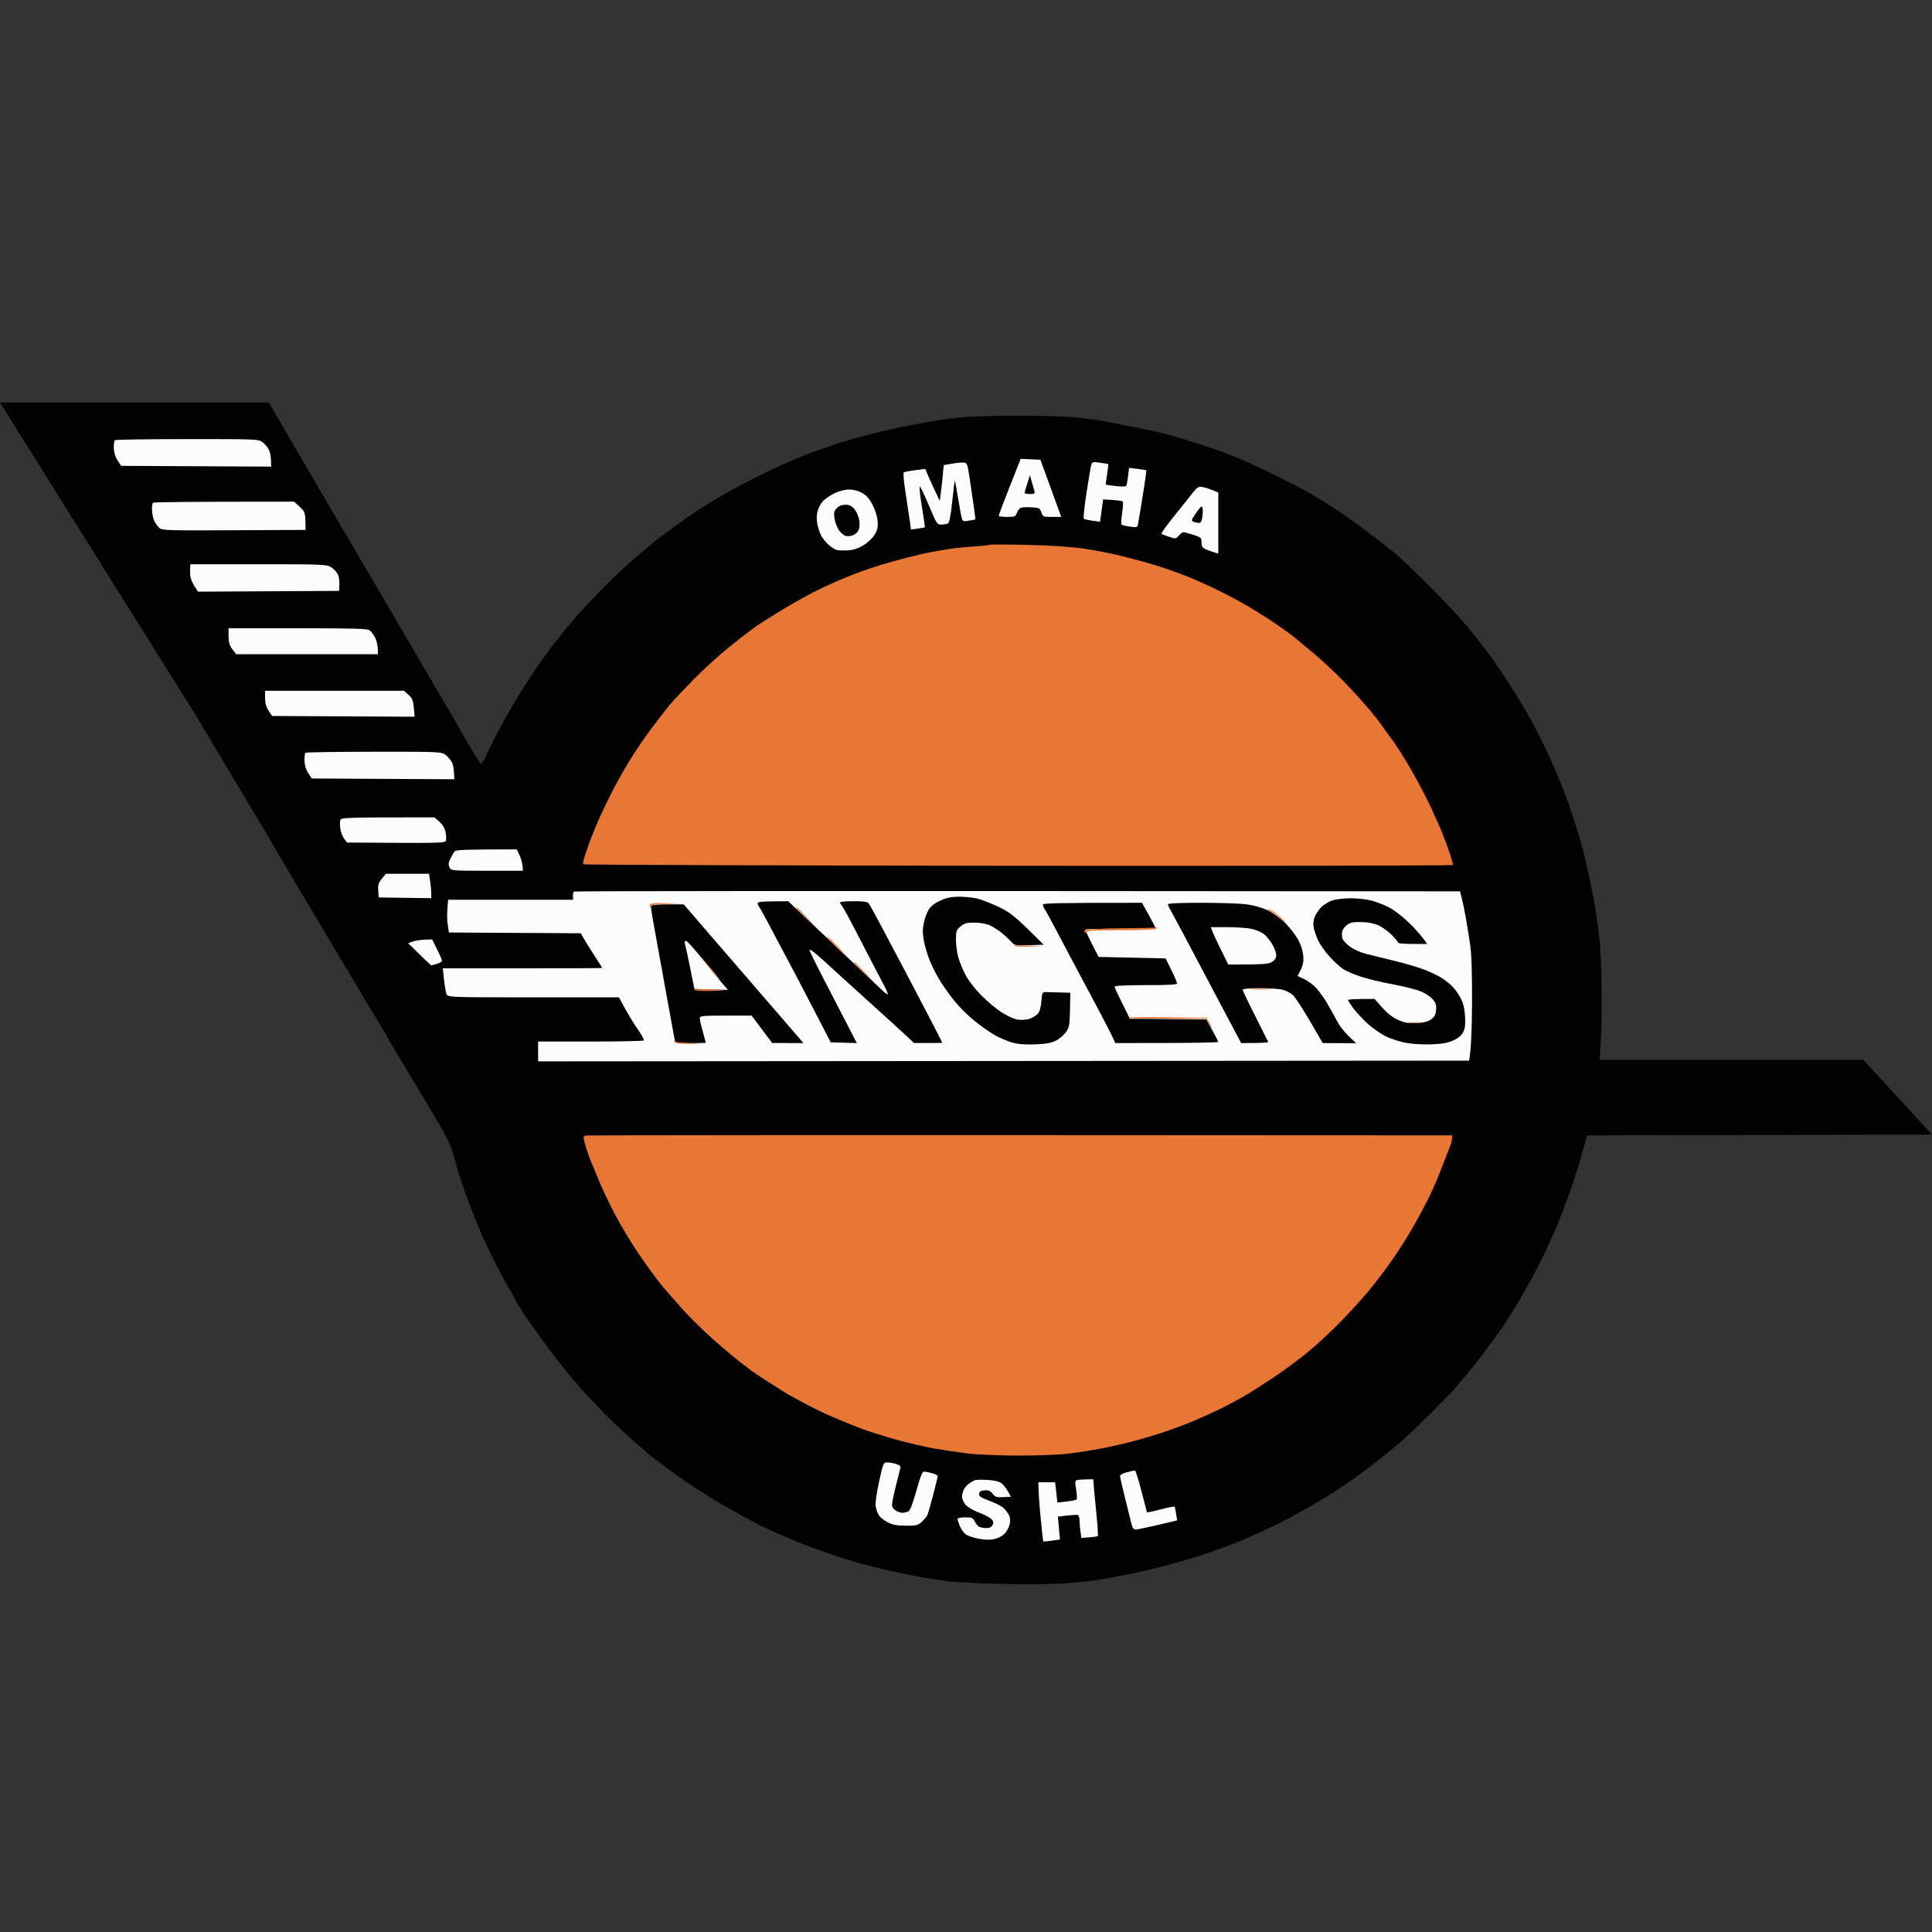 <?xml version="1.0" encoding="UTF-8"?>
<svg xmlns="http://www.w3.org/2000/svg" width="50" height="50" viewBox="0 0 50 50" fill="none">
  <rect x="0" y="0" width="50" height="50" fill="#333333" stroke="none"/>
  <path d="M6.126 20.285C6.08 20.209 5.592 19.392 5.041 18.47L0 10.418H0.98L6.96 10.418L7.022 10.527C7.052 10.58 7.177 10.794 7.311 11.024L7.36 11.109C7.512 11.369 8.014 12.23 8.477 13.023C8.94 13.815 9.403 14.606 9.506 14.779C9.609 14.953 9.814 15.299 9.961 15.549C10.108 15.798 10.286 16.1 10.354 16.22C10.423 16.339 10.749 16.899 11.078 17.463C11.408 18.027 11.694 18.516 11.716 18.548C11.737 18.581 11.793 18.679 11.839 18.765C11.886 18.852 12.037 19.114 12.176 19.348C12.313 19.581 12.44 19.772 12.456 19.772C12.472 19.772 12.543 19.643 12.614 19.486C12.684 19.328 12.878 18.951 13.043 18.647C13.209 18.343 13.491 17.872 13.67 17.601C13.849 17.33 14.123 16.939 14.278 16.733C14.434 16.526 14.718 16.18 14.91 15.963C15.101 15.746 15.434 15.391 15.649 15.174C15.864 14.957 16.226 14.619 16.454 14.424C16.682 14.229 16.93 14.021 17.005 13.963C17.081 13.905 17.222 13.798 17.32 13.726C17.418 13.653 17.613 13.512 17.754 13.412C17.895 13.313 18.206 13.11 18.445 12.963C18.684 12.815 19.19 12.539 19.57 12.348C19.95 12.158 20.518 11.9 20.833 11.776C21.148 11.652 21.707 11.463 22.076 11.358C22.445 11.253 23.005 11.115 23.32 11.053C23.634 10.99 24.007 10.92 24.148 10.896C24.29 10.873 24.582 10.832 24.799 10.806C25.017 10.78 25.682 10.758 26.28 10.757C26.891 10.755 27.58 10.776 27.858 10.805C28.129 10.832 28.441 10.872 28.549 10.894C28.657 10.915 28.977 10.978 29.259 11.034C29.542 11.089 29.87 11.158 29.99 11.187C30.109 11.216 30.366 11.286 30.562 11.344C30.757 11.402 31.077 11.503 31.272 11.569C31.468 11.636 31.801 11.759 32.012 11.844C32.224 11.928 32.686 12.141 33.038 12.317C33.391 12.493 33.804 12.71 33.956 12.797C34.108 12.886 34.428 13.087 34.667 13.245C34.905 13.404 35.289 13.681 35.52 13.86C35.75 14.04 36.017 14.249 36.112 14.324C36.207 14.399 36.614 14.79 37.017 15.192C37.42 15.595 37.891 16.101 38.063 16.319C38.236 16.536 38.468 16.837 38.579 16.989C38.69 17.141 38.896 17.443 39.037 17.66C39.178 17.878 39.391 18.224 39.509 18.43C39.628 18.636 39.836 19.036 39.972 19.318C40.108 19.6 40.305 20.044 40.409 20.305C40.513 20.565 40.67 21.009 40.759 21.291C40.848 21.574 40.948 21.911 40.98 22.041C41.014 22.172 41.085 22.491 41.141 22.752C41.196 23.012 41.266 23.376 41.296 23.561C41.326 23.746 41.373 24.101 41.4 24.35C41.427 24.6 41.45 25.257 41.452 25.811C41.454 26.364 41.442 26.955 41.396 27.429H48.224L50 29.363L41.068 29.383L40.975 29.738C40.923 29.933 40.808 30.315 40.718 30.586C40.629 30.857 40.458 31.32 40.34 31.612C40.221 31.905 39.994 32.403 39.835 32.718C39.675 33.032 39.398 33.53 39.218 33.823C39.037 34.116 38.867 34.383 38.839 34.415C38.81 34.447 38.687 34.616 38.565 34.79C38.442 34.963 38.225 35.246 38.083 35.419C37.941 35.591 37.771 35.795 37.706 35.873C37.642 35.95 37.34 36.263 37.035 36.568C36.731 36.873 36.367 37.219 36.226 37.338C36.084 37.457 35.889 37.617 35.791 37.696C35.694 37.774 35.534 37.898 35.436 37.972C35.338 38.047 35.107 38.215 34.923 38.347C34.739 38.479 34.392 38.701 34.154 38.842C33.915 38.982 33.568 39.178 33.384 39.278C33.2 39.377 32.844 39.55 32.594 39.664C32.345 39.778 32.025 39.914 31.884 39.967C31.743 40.02 31.503 40.107 31.351 40.161C31.199 40.215 30.809 40.337 30.483 40.432C30.157 40.526 29.625 40.657 29.299 40.723C28.973 40.788 28.592 40.86 28.45 40.883C28.309 40.905 27.945 40.944 27.641 40.969C27.293 40.998 26.681 41.008 25.984 40.994C25.3 40.981 24.705 40.948 24.425 40.909C24.175 40.874 23.749 40.801 23.477 40.746C23.206 40.691 22.806 40.602 22.589 40.548C22.372 40.494 21.999 40.387 21.761 40.31C21.522 40.233 21.069 40.072 20.754 39.951C20.439 39.83 19.951 39.615 19.669 39.474C19.386 39.332 18.889 39.058 18.564 38.863C18.238 38.669 17.785 38.375 17.557 38.211C17.329 38.047 17.063 37.85 16.965 37.773C16.867 37.697 16.654 37.519 16.491 37.378C16.329 37.236 16.02 36.952 15.806 36.745C15.591 36.538 15.228 36.155 14.998 35.895C14.769 35.634 14.41 35.19 14.201 34.908C13.992 34.626 13.711 34.231 13.578 34.03C13.444 33.829 13.333 33.651 13.333 33.635C13.332 33.619 13.272 33.508 13.199 33.389C13.126 33.269 12.97 32.985 12.853 32.757C12.736 32.529 12.555 32.147 12.45 31.908C12.346 31.67 12.193 31.288 12.111 31.06C12.028 30.832 11.932 30.557 11.898 30.448C11.863 30.34 11.79 30.091 11.736 29.896C11.652 29.596 11.554 29.403 11.117 28.672C10.831 28.195 10.476 27.604 10.328 27.36C10.179 27.115 10.058 26.907 10.058 26.896C10.058 26.885 9.972 26.738 9.867 26.57C9.762 26.402 9.392 25.785 9.044 25.199C8.696 24.613 8.2 23.78 7.942 23.347C7.684 22.915 7.446 22.515 7.413 22.459C7.38 22.403 7.274 22.224 7.179 22.061C7.083 21.898 6.985 21.73 6.961 21.686C6.938 21.643 6.777 21.372 6.603 21.085C6.431 20.797 6.271 20.53 6.249 20.492C6.228 20.454 6.172 20.36 6.126 20.285Z" fill="#030203"></path>
  <path fill-rule="evenodd" clip-rule="evenodd" d="M26.595 14.102C27.245 14.117 27.73 14.151 28.075 14.202C28.358 14.245 28.775 14.326 29.003 14.383C29.231 14.439 29.542 14.522 29.694 14.567C29.846 14.611 30.041 14.671 30.128 14.7C30.215 14.729 30.428 14.806 30.601 14.87C30.775 14.935 31.121 15.084 31.371 15.202C31.621 15.32 32.02 15.529 32.259 15.667C32.498 15.806 32.871 16.043 33.088 16.195C33.305 16.347 33.492 16.482 33.502 16.495C33.513 16.507 33.709 16.67 33.936 16.857C34.164 17.044 34.529 17.381 34.747 17.606C34.965 17.831 35.258 18.15 35.398 18.315C35.538 18.48 35.706 18.693 35.771 18.789C35.836 18.884 35.944 19.034 36.013 19.121C36.081 19.208 36.265 19.492 36.422 19.752C36.579 20.013 36.819 20.457 36.956 20.739C37.092 21.021 37.261 21.394 37.33 21.568C37.399 21.741 37.49 21.99 37.531 22.12C37.572 22.251 37.606 22.37 37.606 22.387C37.606 22.403 32.547 22.412 26.362 22.407C20.177 22.401 15.106 22.383 15.093 22.367C15.081 22.351 15.108 22.226 15.153 22.091C15.199 21.955 15.25 21.809 15.267 21.765C15.283 21.722 15.355 21.544 15.427 21.37C15.499 21.197 15.659 20.85 15.784 20.601C15.908 20.351 16.129 19.952 16.275 19.713C16.42 19.474 16.685 19.083 16.864 18.845C17.042 18.606 17.264 18.322 17.357 18.213C17.449 18.105 17.723 17.814 17.965 17.568C18.207 17.322 18.61 16.956 18.86 16.755C19.109 16.555 19.402 16.326 19.511 16.248C19.619 16.17 19.957 15.955 20.261 15.77C20.564 15.586 21.018 15.337 21.267 15.219C21.517 15.1 21.908 14.932 22.135 14.847C22.363 14.761 22.683 14.652 22.846 14.604C23.009 14.557 23.302 14.476 23.497 14.425C23.692 14.374 23.968 14.311 24.109 14.286C24.25 14.259 24.472 14.222 24.602 14.202C24.732 14.182 25.008 14.155 25.214 14.142C25.42 14.129 25.598 14.11 25.609 14.098C25.62 14.088 26.064 14.089 26.595 14.102ZM37.587 29.383L37.577 29.481C37.572 29.536 37.551 29.615 37.531 29.659C37.511 29.702 37.441 29.88 37.376 30.053C37.31 30.227 37.211 30.476 37.155 30.606C37.098 30.736 37.03 30.887 37.004 30.942C36.978 30.996 36.846 31.249 36.71 31.504C36.574 31.759 36.31 32.194 36.123 32.471C35.936 32.748 35.627 33.161 35.437 33.389C35.247 33.617 34.907 33.991 34.681 34.221C34.456 34.451 34.086 34.794 33.857 34.983C33.63 35.172 33.221 35.474 32.95 35.655C32.678 35.836 32.332 36.055 32.18 36.142C32.028 36.229 31.779 36.362 31.628 36.438C31.476 36.514 31.165 36.657 30.937 36.754C30.709 36.852 30.327 36.995 30.088 37.073C29.849 37.152 29.485 37.259 29.279 37.312C29.073 37.365 28.718 37.445 28.49 37.488C28.262 37.532 27.889 37.591 27.661 37.619C27.425 37.649 26.864 37.67 26.358 37.67C25.87 37.669 25.284 37.646 25.056 37.618C24.828 37.59 24.446 37.534 24.207 37.492C23.969 37.451 23.516 37.346 23.201 37.26C22.886 37.174 22.469 37.041 22.273 36.966C22.078 36.891 21.758 36.761 21.563 36.678C21.368 36.595 21.039 36.436 20.833 36.325C20.627 36.215 20.416 36.099 20.364 36.069C20.312 36.038 20.099 35.903 19.89 35.769C19.682 35.634 19.493 35.51 19.471 35.492C19.448 35.475 19.315 35.373 19.174 35.266C19.034 35.158 18.716 34.892 18.469 34.674C18.221 34.455 17.857 34.098 17.66 33.879C17.462 33.66 17.201 33.359 17.079 33.208C16.958 33.058 16.705 32.709 16.517 32.431C16.329 32.155 16.053 31.693 15.903 31.405C15.753 31.118 15.566 30.723 15.488 30.527C15.409 30.332 15.321 30.119 15.291 30.053C15.262 29.988 15.209 29.838 15.173 29.718C15.138 29.599 15.105 29.48 15.101 29.455C15.097 29.43 15.12 29.4 15.151 29.389C15.183 29.378 20.244 29.372 37.587 29.383Z" fill="#E87635"></path>
  <path d="M2.946 11.599C2.943 11.499 2.955 11.406 2.974 11.392C2.992 11.377 3.834 11.364 4.845 11.364C6.633 11.363 6.687 11.365 6.792 11.443C6.852 11.487 6.927 11.576 6.96 11.642C6.992 11.707 7.019 11.831 7.019 12.076L3.135 12.056L3.043 11.918C2.985 11.829 2.949 11.714 2.946 11.599Z" fill="#FCFCFD"></path>
  <path d="M25.846 13.348C25.846 13.332 25.974 12.994 26.13 12.597L26.415 11.875L26.925 11.898L27.077 12.312C27.16 12.541 27.281 12.873 27.464 13.378H27.227C26.999 13.378 26.988 13.374 26.951 13.26C26.914 13.151 26.895 13.14 26.704 13.13C26.59 13.123 26.465 13.127 26.427 13.139C26.388 13.151 26.339 13.21 26.318 13.27C26.282 13.37 26.264 13.378 26.062 13.378C25.943 13.378 25.845 13.365 25.846 13.348Z" fill="#FCFCFD"></path>
  <path d="M24.424 12.036L24.632 12.001C24.746 11.981 24.883 11.967 24.937 11.971C25.032 11.977 25.038 11.994 25.105 12.451C25.143 12.711 25.191 13.04 25.212 13.181C25.232 13.322 25.245 13.44 25.241 13.443C25.237 13.446 25.163 13.46 25.076 13.475C24.933 13.5 24.915 13.493 24.891 13.411C24.876 13.36 24.832 13.12 24.792 12.877C24.753 12.634 24.716 12.439 24.71 12.443C24.704 12.447 24.674 12.69 24.643 12.983C24.607 13.331 24.569 13.527 24.535 13.545C24.507 13.561 24.43 13.575 24.365 13.575C24.251 13.577 24.24 13.56 24.04 13.083C23.926 12.811 23.819 12.589 23.803 12.589C23.787 12.589 23.811 12.824 23.858 13.112C23.904 13.399 23.94 13.64 23.937 13.646C23.933 13.652 23.852 13.667 23.576 13.703L23.544 13.472C23.526 13.344 23.477 13.018 23.435 12.747C23.392 12.475 23.372 12.241 23.388 12.226C23.405 12.211 23.537 12.184 23.948 12.135L24.012 12.293C24.048 12.38 24.132 12.566 24.321 12.964L24.352 12.727C24.369 12.597 24.393 12.388 24.424 12.036Z" fill="#FCFCFD"></path>
  <path d="M28.117 12.766C28.171 12.419 28.225 12.093 28.239 12.041C28.264 11.953 28.277 11.949 28.466 11.975C28.577 11.99 28.673 12.006 28.68 12.009C28.687 12.013 28.674 12.132 28.652 12.273C28.629 12.414 28.614 12.534 28.619 12.54C28.624 12.546 28.74 12.564 28.878 12.58C29.034 12.598 29.136 12.594 29.15 12.569C29.162 12.547 29.183 12.434 29.22 12.108L29.437 12.135C29.557 12.15 29.659 12.165 29.665 12.168C29.671 12.172 29.649 12.352 29.615 12.569C29.581 12.786 29.536 13.07 29.514 13.2C29.491 13.331 29.465 13.486 29.455 13.546C29.438 13.651 29.431 13.654 29.25 13.63C29.146 13.616 29.047 13.594 29.029 13.58C29.011 13.567 29.016 13.431 29.04 13.279C29.064 13.127 29.07 12.991 29.053 12.976C29.036 12.961 28.916 12.944 28.549 12.924L28.47 13.502L28.273 13.476C28.164 13.461 28.063 13.437 28.048 13.424C28.033 13.409 28.064 13.114 28.117 12.766Z" fill="#FCFCFD"></path>
  <path d="M30.369 13.378C30.554 13.15 30.77 12.879 30.85 12.775C30.977 12.612 31.012 12.589 31.114 12.603C31.18 12.612 31.299 12.648 31.529 12.747V14.325L31.44 14.301C31.391 14.287 31.294 14.252 31.223 14.222C31.116 14.176 31.095 14.147 31.096 14.039C31.096 13.919 31.083 13.907 30.888 13.842C30.774 13.805 30.658 13.774 30.631 13.773C30.604 13.773 30.548 13.813 30.507 13.862C30.436 13.947 30.425 13.948 30.26 13.894C30.166 13.863 30.076 13.828 30.061 13.815C30.046 13.803 30.184 13.606 30.369 13.378Z" fill="#FCFCFD"></path>
  <path d="M21.299 12.968C21.358 12.906 21.494 12.813 21.603 12.762C21.719 12.706 21.872 12.668 21.977 12.669C22.088 12.669 22.214 12.702 22.311 12.757C22.421 12.819 22.502 12.91 22.581 13.062C22.644 13.182 22.703 13.367 22.712 13.477C22.727 13.633 22.712 13.707 22.64 13.83C22.588 13.92 22.467 14.037 22.355 14.106C22.224 14.187 22.094 14.232 21.96 14.242C21.85 14.25 21.716 14.247 21.662 14.235C21.608 14.222 21.506 14.158 21.435 14.091C21.364 14.025 21.28 13.917 21.247 13.852C21.215 13.787 21.172 13.658 21.153 13.566C21.131 13.464 21.133 13.336 21.155 13.24C21.176 13.153 21.241 13.031 21.299 12.968Z" fill="#FCFCFD"></path>
  <path d="M3.934 13.207C3.93 13.113 3.942 13.024 3.96 13.01C3.978 12.995 4.807 12.983 7.611 12.983L7.759 13.119C7.898 13.245 7.907 13.268 7.907 13.714L6.052 13.723C4.34 13.731 4.192 13.727 4.124 13.664C4.084 13.626 4.026 13.546 3.996 13.487C3.965 13.427 3.938 13.301 3.934 13.207Z" fill="#FCFCFD"></path>
  <path d="M4.924 14.898C4.919 14.832 4.918 14.739 4.921 14.69L4.927 14.602H6.684C8.285 14.602 8.45 14.608 8.558 14.671C8.623 14.709 8.705 14.793 8.739 14.858C8.776 14.927 8.796 15.042 8.775 15.292L5.125 15.312L5.029 15.164C4.976 15.083 4.929 14.963 4.924 14.898Z" fill="#FCFCFD"></path>
  <path d="M6.014 16.802C5.939 16.704 5.916 16.625 5.915 16.466L5.914 16.259L7.7 16.259C9.136 16.259 9.501 16.269 9.565 16.312C9.608 16.341 9.675 16.431 9.713 16.51C9.751 16.589 9.782 16.716 9.782 16.93H6.111L6.014 16.802Z" fill="#FCFCFD"></path>
  <path d="M6.95 18.391C6.886 18.294 6.86 18.196 6.86 18.065L6.861 17.878H10.453L10.576 17.986C10.682 18.079 10.701 18.126 10.729 18.549L7.042 18.529L6.95 18.391Z" fill="#FCFCFD"></path>
  <path d="M7.88 19.69C7.877 19.59 7.889 19.497 7.907 19.483C7.926 19.468 8.723 19.455 9.68 19.455C11.369 19.453 11.423 19.456 11.529 19.534C11.588 19.578 11.664 19.667 11.696 19.733C11.729 19.798 11.756 19.922 11.756 20.167L8.068 20.147L7.977 20.009C7.919 19.92 7.884 19.805 7.88 19.69Z" fill="#FCFCFD"></path>
  <path d="M8.808 21.449C8.795 21.363 8.795 21.26 8.809 21.222C8.831 21.159 8.926 21.153 11.242 21.153L11.371 21.266C11.453 21.338 11.51 21.433 11.53 21.532C11.548 21.617 11.552 21.717 11.54 21.755C11.52 21.82 11.429 21.823 8.982 21.805L8.907 21.706C8.865 21.651 8.821 21.536 8.808 21.449Z" fill="#FCFCFD"></path>
  <path d="M11.658 22.219C11.696 22.143 11.744 22.059 11.765 22.032C11.794 21.995 12.008 21.982 13.374 21.982L13.452 22.15C13.495 22.242 13.53 22.367 13.532 22.535H12.604C11.681 22.535 11.677 22.534 11.633 22.446C11.599 22.377 11.605 22.327 11.658 22.219Z" fill="#FCFCFD"></path>
  <path d="M9.789 23.048C9.778 22.902 9.795 22.847 9.881 22.742L9.986 22.614L11.104 22.613L11.134 22.82C11.15 22.935 11.163 23.077 11.164 23.245L9.802 23.226L9.789 23.048Z" fill="#FCFCFD"></path>
  <path d="M14.827 23.193C14.824 23.142 14.836 23.088 14.854 23.074C14.872 23.06 20.039 23.052 37.785 23.068L37.835 23.265C37.863 23.373 37.91 23.604 37.94 23.778C37.97 23.952 38.019 24.254 38.048 24.449C38.083 24.69 38.099 25.173 38.096 25.949C38.093 26.578 38.075 27.173 38.019 27.449L13.926 27.468V26.955H15.281C16.026 26.955 16.648 26.942 16.662 26.926C16.676 26.909 16.605 26.78 16.506 26.64C16.406 26.498 16.255 26.254 16.018 25.811H13.808C11.637 25.811 11.597 25.809 11.558 25.732C11.537 25.688 11.505 25.519 11.46 25.06L13.522 25.06C14.656 25.061 15.584 25.056 15.585 25.051C15.586 25.045 15.492 24.897 15.378 24.722C15.263 24.546 15.138 24.346 15.031 24.153L11.618 24.133L11.586 23.916C11.568 23.797 11.563 23.606 11.598 23.285H14.834L14.827 23.193Z" fill="#FCFCFD"></path>
  <path d="M10.562 24.41L10.695 24.363C10.768 24.338 10.908 24.316 11.183 24.312L11.312 24.568C11.382 24.709 11.44 24.842 11.44 24.863C11.44 24.885 11.382 24.921 11.312 24.943C11.241 24.965 11.174 24.983 11.164 24.983C11.152 24.984 11.013 24.855 10.562 24.41Z" fill="#FCFCFD"></path>
  <path d="M22.664 38.993C22.648 38.905 22.679 38.674 22.749 38.352C22.855 37.865 22.862 37.848 22.961 37.848C23.017 37.847 23.121 37.865 23.192 37.887C23.285 37.917 23.315 37.946 23.301 37.996C23.292 38.03 23.254 38.179 23.213 38.341L23.198 38.401C23.151 38.585 23.104 38.798 23.093 38.875C23.076 38.987 23.09 39.025 23.167 39.082C23.218 39.12 23.3 39.151 23.349 39.151C23.398 39.151 23.469 39.135 23.507 39.116C23.554 39.093 23.621 38.92 23.715 38.583C23.814 38.224 23.869 38.084 23.912 38.084C23.944 38.085 24.037 38.103 24.119 38.125C24.2 38.146 24.267 38.182 24.267 38.204C24.267 38.225 24.212 38.452 24.145 38.707C24.079 38.962 24.01 39.197 23.992 39.23C23.973 39.262 23.911 39.333 23.853 39.388C23.759 39.475 23.714 39.486 23.445 39.485C23.21 39.484 23.104 39.464 22.974 39.396C22.882 39.348 22.78 39.269 22.747 39.22C22.715 39.171 22.678 39.069 22.664 38.993Z" fill="#FCFCFD"></path>
  <path d="M28.987 38.206C28.985 38.172 29.052 38.131 29.161 38.102C29.259 38.075 29.354 38.056 29.373 38.06C29.392 38.063 29.468 38.305 29.543 38.598C29.618 38.891 29.682 39.136 29.686 39.142C29.69 39.147 29.849 39.112 30.038 39.063C30.228 39.014 30.39 38.982 30.399 38.993C30.407 39.004 30.426 39.088 30.464 39.348L29.96 39.467C29.683 39.531 29.426 39.585 29.388 39.585C29.341 39.585 29.307 39.538 29.282 39.437C29.266 39.369 29.211 39.148 29.152 38.911L29.118 38.776C29.048 38.494 28.989 38.238 28.987 38.206Z" fill="#FCFCFD"></path>
  <path d="M25.071 38.401C25.116 38.368 25.18 38.329 25.213 38.313C25.246 38.296 25.398 38.291 25.55 38.3C25.74 38.311 25.856 38.339 25.925 38.391C25.979 38.432 26.054 38.526 26.162 38.736L25.964 38.746C25.794 38.755 25.755 38.742 25.688 38.657C25.628 38.583 25.577 38.561 25.481 38.569C25.387 38.576 25.349 38.6 25.34 38.657C25.329 38.723 25.377 38.755 25.616 38.844C25.775 38.903 25.942 38.992 25.989 39.042C26.035 39.091 26.093 39.171 26.117 39.22C26.142 39.271 26.15 39.364 26.134 39.437C26.119 39.508 26.066 39.614 26.016 39.674C25.963 39.737 25.855 39.8 25.757 39.825C25.637 39.855 25.518 39.855 25.343 39.825C25.207 39.801 25.052 39.751 24.999 39.713C24.945 39.675 24.874 39.578 24.841 39.496C24.807 39.415 24.78 39.331 24.78 39.309C24.78 39.287 24.869 39.269 24.977 39.269C25.153 39.269 25.18 39.281 25.228 39.378C25.258 39.437 25.311 39.5 25.346 39.516C25.382 39.532 25.465 39.546 25.53 39.546C25.609 39.546 25.662 39.519 25.688 39.467C25.718 39.407 25.71 39.37 25.658 39.314C25.62 39.274 25.475 39.198 25.336 39.146C25.193 39.093 25.043 39.005 24.991 38.944C24.94 38.884 24.898 38.791 24.898 38.736C24.898 38.682 24.919 38.598 24.944 38.549C24.969 38.5 25.026 38.433 25.071 38.401Z" fill="#FCFCFD"></path>
  <path d="M27.85 38.55C27.819 38.369 27.822 38.32 27.865 38.306C27.894 38.296 28.002 38.287 28.293 38.283L28.311 38.51C28.322 38.634 28.353 38.962 28.38 39.237C28.408 39.513 28.422 39.746 28.411 39.755C28.4 39.765 28.3 39.779 27.986 39.802L27.961 39.624C27.948 39.527 27.937 39.398 27.937 39.338C27.937 39.279 27.92 39.221 27.898 39.21C27.876 39.199 27.75 39.204 27.378 39.25L27.432 39.842L27.221 39.872C27.105 39.889 27.005 39.897 26.999 39.892C26.994 39.886 26.963 39.606 26.931 39.269C26.899 38.933 26.873 38.591 26.872 38.361H27.306L27.365 38.885L27.602 38.859C27.732 38.845 27.85 38.821 27.863 38.805C27.877 38.789 27.87 38.674 27.85 38.55Z" fill="#FCFCFD"></path>
  <path d="M26.517 12.757C26.517 12.741 26.548 12.631 26.586 12.514L26.654 12.3L26.704 12.474C26.732 12.57 26.763 12.679 26.773 12.717C26.789 12.774 26.767 12.786 26.654 12.786C26.579 12.786 26.517 12.773 26.517 12.757Z" fill="#030203"></path>
  <path d="M21.597 13.418C21.575 13.268 21.584 13.226 21.656 13.151C21.712 13.092 21.787 13.063 21.879 13.063C21.984 13.063 22.04 13.091 22.116 13.181C22.17 13.246 22.225 13.375 22.238 13.467C22.253 13.563 22.244 13.673 22.219 13.724C22.195 13.773 22.13 13.83 22.076 13.852C22.022 13.874 21.937 13.882 21.889 13.87C21.84 13.858 21.76 13.792 21.712 13.722C21.664 13.652 21.612 13.515 21.597 13.418Z" fill="#030203"></path>
  <path d="M30.886 13.504C30.823 13.48 30.831 13.455 30.957 13.272C31.065 13.115 31.103 13.082 31.119 13.134C31.132 13.171 31.131 13.276 31.118 13.368C31.101 13.494 31.077 13.535 31.026 13.533C30.987 13.532 30.925 13.518 30.886 13.504Z" fill="#030203"></path>
  <path d="M24.043 23.527C24.1 23.442 24.209 23.361 24.347 23.301C24.498 23.235 24.637 23.207 24.809 23.206C24.945 23.206 25.149 23.225 25.263 23.248C25.377 23.272 25.635 23.37 25.835 23.466C26.154 23.618 26.252 23.691 27.01 24.449L26.635 24.461C26.268 24.473 26.257 24.471 26.16 24.362C26.105 24.302 25.99 24.195 25.903 24.127C25.817 24.058 25.68 23.974 25.599 23.939C25.517 23.905 25.344 23.877 25.214 23.877C25.019 23.877 24.956 23.894 24.859 23.976C24.75 24.066 24.74 24.095 24.74 24.321C24.739 24.457 24.768 24.665 24.803 24.785C24.838 24.904 24.922 25.108 24.991 25.238C25.059 25.369 25.24 25.602 25.392 25.756C25.544 25.911 25.783 26.111 25.924 26.201C26.065 26.291 26.252 26.375 26.339 26.388C26.426 26.401 26.559 26.393 26.635 26.369C26.71 26.346 26.808 26.289 26.852 26.242C26.906 26.184 26.937 26.083 26.951 25.915C26.97 25.676 26.971 25.673 27.089 25.675C27.154 25.677 27.318 25.681 27.7 25.692L27.691 26.14C27.681 26.551 27.672 26.597 27.579 26.722C27.523 26.796 27.407 26.892 27.322 26.935C27.21 26.992 27.065 27.017 26.793 27.028C26.52 27.039 26.353 27.025 26.181 26.976C26.051 26.939 25.837 26.845 25.707 26.767C25.577 26.689 25.346 26.523 25.194 26.398C25.042 26.274 24.827 26.06 24.715 25.922C24.604 25.785 24.439 25.557 24.349 25.416C24.259 25.275 24.134 25.035 24.071 24.883C24.008 24.731 23.936 24.491 23.91 24.351C23.875 24.156 23.875 24.041 23.91 23.877C23.935 23.757 23.995 23.6 24.043 23.527Z" fill="#030203"></path>
  <path d="M34.199 23.472C34.261 23.413 34.382 23.338 34.469 23.306C34.556 23.275 34.769 23.248 34.943 23.247C35.117 23.246 35.365 23.273 35.495 23.307C35.626 23.341 35.838 23.425 35.967 23.494C36.097 23.564 36.329 23.745 36.482 23.897C36.635 24.049 36.8 24.23 36.936 24.429H36.561C36.355 24.429 36.186 24.416 36.187 24.4C36.187 24.384 36.111 24.293 36.019 24.197C35.926 24.103 35.77 23.99 35.673 23.947C35.561 23.897 35.398 23.866 35.232 23.863C35.02 23.858 34.946 23.873 34.857 23.94C34.796 23.986 34.74 24.066 34.733 24.118C34.725 24.17 34.73 24.248 34.742 24.291C34.755 24.335 34.841 24.427 34.933 24.496C35.025 24.564 35.207 24.648 35.337 24.682C35.468 24.715 35.805 24.799 36.087 24.867C36.37 24.935 36.716 25.037 36.857 25.093C36.998 25.148 37.185 25.235 37.272 25.285C37.358 25.335 37.491 25.436 37.568 25.509C37.643 25.581 37.749 25.728 37.803 25.834C37.871 25.968 37.905 26.113 37.916 26.304C37.928 26.506 37.915 26.615 37.868 26.709C37.826 26.794 37.742 26.866 37.617 26.924C37.481 26.987 37.331 27.016 37.074 27.027C36.879 27.036 36.586 27.022 36.423 26.995C36.259 26.969 36.012 26.892 35.871 26.823C35.73 26.755 35.51 26.601 35.383 26.482C35.255 26.362 35.091 26.185 35.018 26.087C34.946 25.989 34.886 25.896 34.885 25.88C34.884 25.864 35.039 25.851 35.574 25.853L35.774 26.078C35.911 26.232 36.043 26.334 36.189 26.398C36.361 26.473 36.455 26.488 36.666 26.477C36.855 26.466 36.961 26.439 37.041 26.379C37.125 26.317 37.156 26.257 37.166 26.138C37.177 26.015 37.158 25.954 37.084 25.866C37.031 25.803 36.896 25.712 36.784 25.663C36.672 25.614 36.341 25.529 36.048 25.475C35.755 25.421 35.377 25.33 35.209 25.273C35.041 25.216 34.841 25.13 34.765 25.082C34.689 25.033 34.531 24.889 34.413 24.761C34.296 24.633 34.159 24.439 34.11 24.331C34.061 24.222 34.009 24.071 33.996 23.995C33.98 23.909 33.993 23.805 34.029 23.719C34.062 23.643 34.138 23.532 34.199 23.472Z" fill="#030203"></path>
  <path d="M19.643 23.462C19.624 23.441 19.608 23.401 19.609 23.374C19.609 23.337 19.715 23.324 20.399 23.324L21.573 24.436C22.219 25.048 22.791 25.591 22.846 25.642C22.9 25.693 22.957 25.734 22.974 25.733C22.99 25.733 22.944 25.621 22.87 25.485C22.797 25.349 22.582 24.937 22.392 24.568C22.202 24.198 21.993 23.799 21.928 23.68C21.863 23.56 21.794 23.445 21.775 23.423C21.755 23.401 21.739 23.37 21.74 23.354C21.74 23.338 21.896 23.323 22.086 23.323C22.322 23.321 22.445 23.337 22.475 23.372C22.499 23.4 22.613 23.601 22.727 23.818C22.842 24.035 23.002 24.337 23.083 24.489C23.163 24.641 23.328 24.951 23.448 25.179C23.569 25.407 23.829 25.904 24.027 26.284C24.225 26.664 24.387 26.98 24.386 26.985C24.386 26.991 24.221 26.994 23.655 26.994L23.477 26.826C23.379 26.733 22.927 26.321 22.471 25.91C22.015 25.498 21.553 25.079 21.445 24.978C21.336 24.877 21.181 24.739 21.099 24.671C21.018 24.604 20.951 24.566 20.951 24.587C20.951 24.609 21.086 24.889 21.251 25.209C21.416 25.529 21.692 26.062 22.175 26.995L21.498 26.975L21.213 26.423C21.056 26.119 20.797 25.621 20.638 25.317C20.479 25.014 20.3 24.676 20.241 24.568C20.182 24.459 20.03 24.175 19.906 23.936C19.781 23.697 19.662 23.484 19.643 23.462Z" fill="#030203"></path>
  <path d="M27.043 23.541C27.013 23.498 26.989 23.44 26.99 23.413C26.99 23.375 27.273 23.364 29.555 23.364L29.734 23.689C29.833 23.869 29.913 24.019 29.912 24.025C29.911 24.03 29.505 24.035 29.009 24.035C28.514 24.035 28.101 24.044 28.091 24.055C28.082 24.066 28.155 24.231 28.431 24.765L30.167 24.804L30.313 25.1C30.394 25.263 30.46 25.419 30.461 25.446C30.463 25.484 30.276 25.495 29.654 25.495C29.141 25.495 28.845 25.51 28.845 25.535C28.845 25.556 28.934 25.752 29.24 26.363L31.219 26.383L31.372 26.659C31.457 26.811 31.526 26.949 31.527 26.965C31.528 26.982 30.929 26.995 28.865 26.995L28.778 26.807C28.73 26.704 28.524 26.309 28.321 25.929C28.117 25.549 27.848 25.043 27.721 24.804C27.595 24.566 27.403 24.201 27.294 23.995C27.185 23.789 27.073 23.585 27.043 23.541Z" fill="#030203"></path>
  <path d="M30.281 23.532C30.251 23.483 30.226 23.425 30.226 23.403C30.226 23.378 30.542 23.364 31.095 23.364C31.572 23.364 32.1 23.382 32.269 23.405C32.456 23.43 32.667 23.491 32.812 23.561C32.942 23.624 33.143 23.77 33.259 23.885C33.374 24 33.524 24.191 33.591 24.311C33.672 24.457 33.717 24.599 33.728 24.745C33.741 24.913 33.726 24.996 33.581 25.258L33.749 25.336C33.841 25.379 33.98 25.481 34.057 25.563C34.134 25.645 34.26 25.819 34.337 25.949C34.414 26.079 34.538 26.299 34.611 26.439C34.686 26.58 34.824 26.759 35.101 26.998L34.232 26.995L33.897 26.418C33.712 26.101 33.513 25.799 33.453 25.747C33.393 25.695 33.278 25.635 33.196 25.614C33.115 25.592 32.848 25.574 32.604 25.574C32.334 25.574 32.16 25.589 32.16 25.613C32.16 25.635 32.306 25.942 32.485 26.294C32.664 26.647 32.815 26.949 32.821 26.965C32.827 26.982 32.671 26.995 32.121 26.995L31.928 26.63C31.822 26.429 31.674 26.149 31.598 26.008C31.523 25.867 31.208 25.272 30.898 24.686C30.589 24.1 30.311 23.581 30.281 23.532Z" fill="#030203"></path>
  <path d="M16.902 23.837C16.872 23.674 16.848 23.51 16.847 23.472C16.847 23.411 16.892 23.403 17.695 23.405L17.952 23.702C18.093 23.866 18.288 24.093 18.386 24.208C18.483 24.322 18.794 24.682 19.077 25.007C19.359 25.332 19.86 25.913 20.794 26.995L19.984 26.993L19.451 26.284H18.781C18.168 26.284 18.11 26.29 18.11 26.354C18.11 26.391 18.145 26.547 18.189 26.699C18.232 26.851 18.267 26.98 18.267 26.985C18.267 26.991 18.09 26.995 17.873 26.995C17.495 26.995 17.477 26.991 17.46 26.906C17.45 26.857 17.372 26.427 17.285 25.949C17.2 25.471 17.09 24.867 17.042 24.607C16.995 24.347 16.931 24 16.902 23.837Z" fill="#030203"></path>
  <path fill-rule="evenodd" clip-rule="evenodd" d="M17.695 23.38L17.271 23.392C16.904 23.401 16.845 23.413 16.832 23.472C16.821 23.521 16.815 23.515 16.812 23.452C16.807 23.365 16.814 23.363 17.695 23.38V23.38ZM20.618 23.482C20.63 23.482 20.767 23.62 21.208 24.094L20.902 23.798C20.733 23.635 20.596 23.497 20.596 23.492C20.596 23.486 20.606 23.482 20.618 23.482ZM32.812 23.521C32.833 23.52 32.922 23.57 33.009 23.633C33.096 23.695 33.202 23.789 33.245 23.841C33.293 23.9 33.271 23.888 33.186 23.811C33.11 23.743 32.986 23.65 32.91 23.604C32.834 23.559 32.79 23.521 32.812 23.521V23.521ZM29.939 24.004C29.943 23.999 29.939 24.013 29.929 24.035C29.917 24.059 29.57 24.074 29.003 24.074C28.287 24.074 28.102 24.084 28.124 24.123C28.145 24.158 28.137 24.163 28.095 24.139C28.057 24.117 28.05 24.093 28.075 24.071C28.097 24.052 28.523 24.031 29.023 24.025C29.522 24.019 29.934 24.009 29.939 24.004V24.004ZM21.398 24.231C21.415 24.232 21.54 24.348 21.674 24.489C21.808 24.63 21.91 24.746 21.899 24.746C21.888 24.746 21.764 24.63 21.622 24.488C21.481 24.347 21.38 24.231 21.398 24.231ZM27.01 24.488L26.635 24.498C26.429 24.504 26.247 24.495 26.232 24.479C26.217 24.462 26.385 24.458 27.01 24.488ZM22.118 24.903C22.13 24.903 22.267 25.041 22.708 25.515L22.401 25.218C22.233 25.055 22.096 24.918 22.096 24.913C22.096 24.907 22.106 24.903 22.118 24.903ZM32.634 25.589C32.906 25.589 33.012 25.596 32.871 25.603C32.73 25.611 32.508 25.611 32.377 25.603C32.247 25.596 32.363 25.589 32.634 25.589ZM31.229 26.343L31.3 26.472C31.339 26.542 31.362 26.6 31.351 26.6C31.341 26.6 31.305 26.547 31.213 26.363H30.226C29.684 26.363 29.233 26.35 29.224 26.334C29.215 26.317 29.662 26.313 31.229 26.343V26.343ZM36.6 26.455C36.752 26.455 36.806 26.462 36.719 26.471C36.632 26.479 36.508 26.479 36.443 26.471C36.378 26.462 36.449 26.455 36.6 26.455ZM17.465 26.943C17.486 26.973 17.645 26.996 18.287 27.019L17.876 27.017C17.545 27.015 17.462 27.003 17.449 26.955C17.437 26.914 17.443 26.91 17.465 26.943ZM18.018 24.633C18.036 24.646 18.192 24.823 18.366 25.025C18.54 25.228 18.664 25.383 18.642 25.37C18.621 25.358 18.464 25.182 18.294 24.979C18.124 24.776 18 24.62 18.018 24.633ZM18.258 25.604C18.426 25.61 18.626 25.62 18.702 25.627C18.778 25.634 18.64 25.642 18.396 25.646C18.151 25.649 17.952 25.639 17.952 25.623C17.952 25.607 18.089 25.598 18.258 25.604Z" fill="#E87635"></path>
  <path d="M31.602 24.587C31.499 24.381 31.398 24.163 31.377 24.104L31.337 23.995H31.768C32.006 23.995 32.293 24.016 32.407 24.042C32.523 24.068 32.666 24.134 32.733 24.193C32.798 24.251 32.891 24.372 32.94 24.462C32.989 24.553 33.029 24.671 33.029 24.725C33.029 24.789 32.991 24.848 32.922 24.893C32.834 24.95 32.724 24.962 31.788 24.962L31.602 24.587Z" fill="#FCFCFD"></path>
  <path d="M17.868 25.081C17.811 24.798 17.751 24.518 17.734 24.459C17.713 24.381 17.718 24.35 17.755 24.35C17.782 24.35 17.962 24.55 18.155 24.794C18.348 25.039 18.581 25.324 18.84 25.619L17.971 25.594L17.868 25.081Z" fill="#FCFCFD"></path>
</svg>
